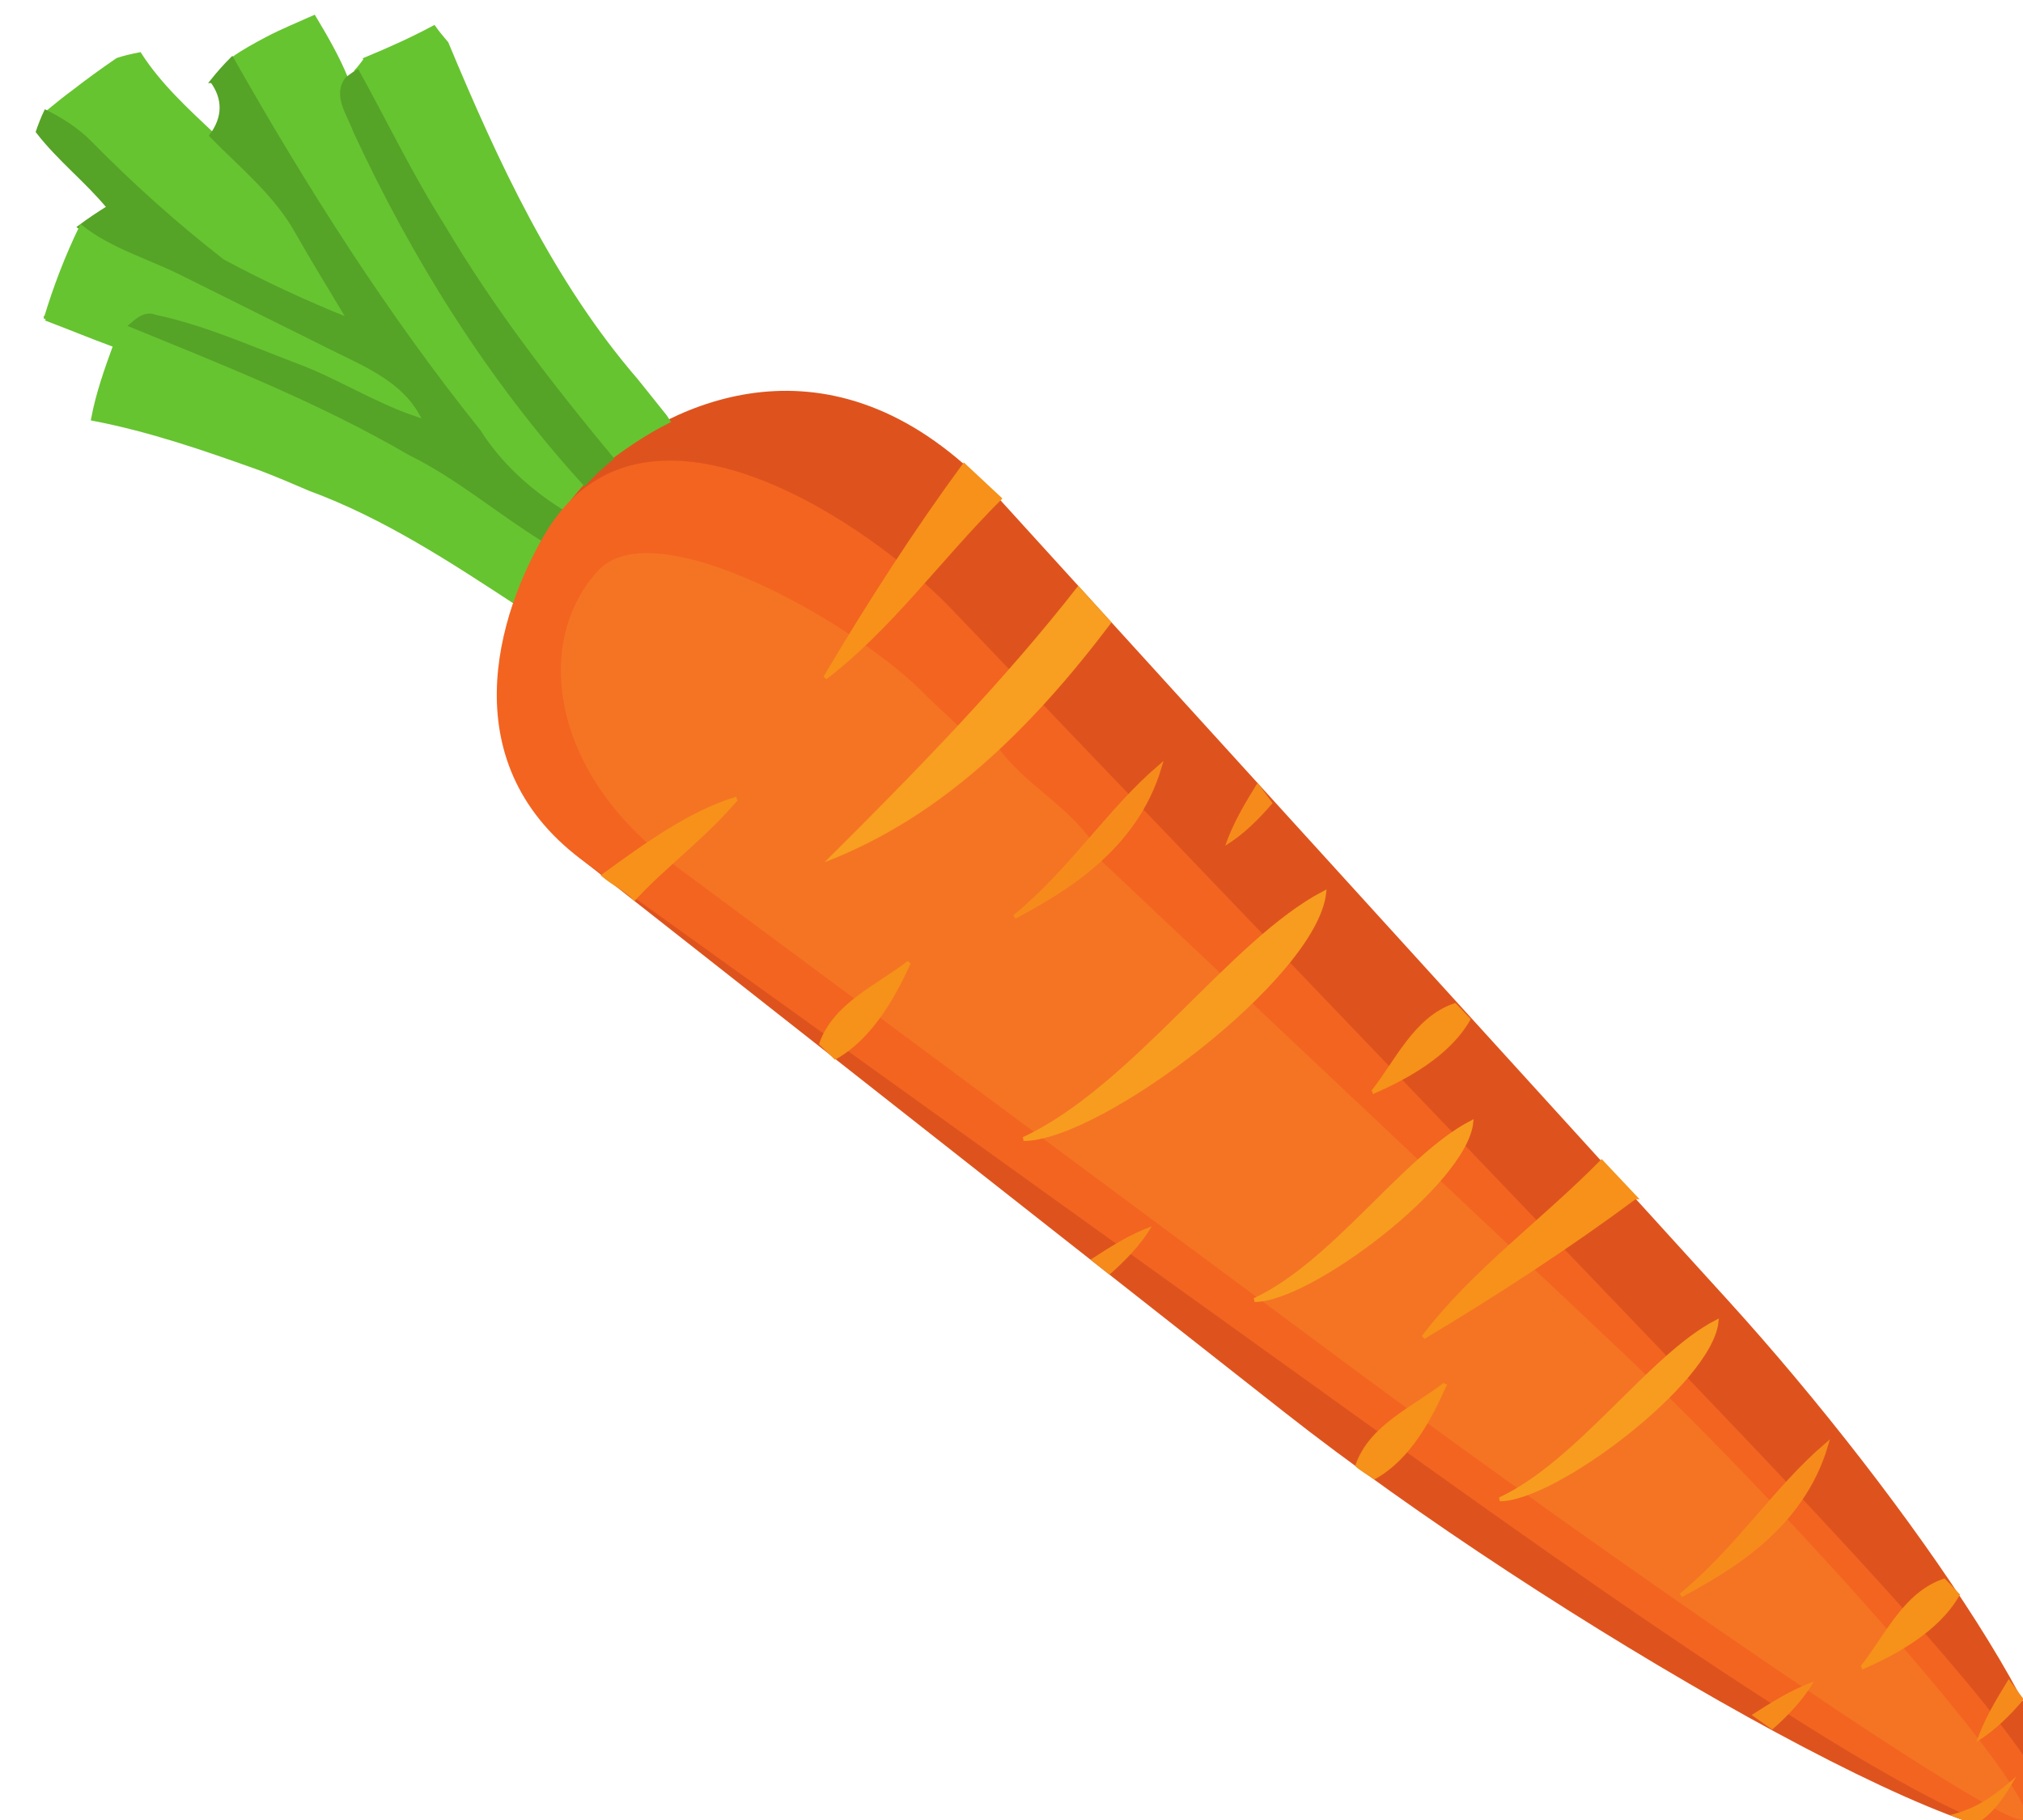 <?xml version="1.0" encoding="UTF-8" standalone="no"?>
<!-- Created with Inkscape (http://www.inkscape.org/) -->

<svg
   width="200mm"
   height="179.952mm"
   viewBox="0 0 200 179.952"
   version="1.1"
   id="svg297554"
   inkscape:version="1.2.1 (2ed6d7ae0b, 2022-08-22, custom)"
   sodipodi:docname="Merlin2525.Remix.Carrot.svg"
   xmlns:inkscape="http://www.inkscape.org/namespaces/inkscape"
   xmlns:sodipodi="http://sodipodi.sourceforge.net/DTD/sodipodi-0.dtd"
   xmlns="http://www.w3.org/2000/svg"
   xmlns:svg="http://www.w3.org/2000/svg"
   xmlns:rdf="http://www.w3.org/1999/02/22-rdf-syntax-ns#"
   xmlns:cc="http://creativecommons.org/ns#"
   xmlns:dc="http://purl.org/dc/elements/1.1/">
  <title
     id="title297867">Merlin2525.Remix.Carrot.svg</title>
  <sodipodi:namedview
     id="namedview297556"
     pagecolor="#505050"
     bordercolor="#ffffff"
     borderopacity="1"
     inkscape:showpageshadow="0"
     inkscape:pageopacity="0"
     inkscape:pagecheckerboard="1"
     inkscape:deskcolor="#505050"
     inkscape:document-units="mm"
     showgrid="false"
     inkscape:zoom="0.4204826"
     inkscape:cx="558.88162"
     inkscape:cy="479.21126"
     inkscape:window-width="1316"
     inkscape:window-height="704"
     inkscape:window-x="50"
     inkscape:window-y="1179"
     inkscape:window-maximized="1"
     inkscape:current-layer="layer1" />
  <defs
     id="defs297551" />
  <g
     inkscape:label="Layer 1"
     inkscape:groupmode="layer"
     id="layer1"
     transform="translate(-52.897,-120.482)">
    <g
       id="g27359"
       transform="matrix(0.78,0,0,0.78,-7270.571,-2903.776)">
      <path
         style="vector-effect:none;fill:#de531d;fill-opacity:1;stroke:none;stroke-width:0.1;stroke-linecap:butt;stroke-linejoin:miter;stroke-miterlimit:4;stroke-dasharray:none;stroke-dashoffset:0;stroke-opacity:1"
         d="m 9463.358,3986.637 c -21.989,-17.293 -5.915,-44.18 1.893,-50.662 10.913,-9.061 31.013,-16.875 50.507,4.562 l 92.3,101.5 c 22.886,25.167 47.484,61.106 40.999,67.166 -6.485,6.061 -63.808,-26.707 -97.199,-52.966 z"
         id="path27210"
         sodipodi:nodetypes="sssssss" />
      <path
         class="st185"
         d="m 9422.958,3882.137 c 1.9,-1 3.9,-1.8 5.9,-2.7 1.5,2.5 3,5.1 4.1,7.8 -1.6,2.1 0.2,4.5 0.9,6.5 7.4,16.2 17.1,31.4 29.1,44.7 -1,1.1 -2,2.3 -2.8,3.5 -4.1,-2.6 -7.7,-5.9 -10.3,-10 -11.9,-14.7 -22,-30.7 -31.3,-47.2 1.4,-1 2.9,-1.8 4.4,-2.6 z"
         id="path27174"
         style="fill:#66c430;stroke:#66c430;stroke-width:0.5" />
      <path
         class="st185"
         d="m 9435.458,3884.737 c 2.9,-1.2 5.8,-2.5 8.6,-4 0.5,0.7 1,1.3 1.6,2 6.3,15.1 13.3,30.3 24.1,42.8 1.2,1.5 2.4,3 3.6,4.5 l 0.4,0.6 c -2.6,1.3 -5,2.9 -7.3,4.6 -7.8,-9.3 -15.2,-19 -21.4,-29.5 -4,-6.3 -7.2,-13 -10.8,-19.5 0.3,-0.3 0.9,-1.1 1.2,-1.5 z"
         id="path27176"
         style="fill:#66c430;stroke:#66c430;stroke-width:0.5" />
      <path
         class="st185"
         d="m 9403.958,3884.837 c 0.9,-0.3 1.8,-0.5 2.8,-0.7 2.5,3.9 6,7.1 9.4,10.3 3.8,3.9 8.2,7.5 10.9,12.3 2.1,3.7 4.4,7.4 6.6,11.1 -5.5,-2.3 -10.9,-4.8 -16.1,-7.5 -6,-4.7 -11.6,-9.8 -16.9,-15.1 -1.6,-1.6 -3.5,-2.8 -5.5,-3.8 1.1,-0.9 2.2,-1.8 3.3,-2.6 1.8,-1.4 3.6,-2.7 5.5,-4 z"
         id="path27182"
         style="fill:#66c430;stroke:#66c430;stroke-width:0.5" />
      <path
         class="st184"
         d="m 9415.958,3887.537 c 0.8,-1 1.6,-1.9 2.5,-2.8 9.3,16.4 19.5,32.5 31.3,47.2 2.6,4.1 6.2,7.4 10.3,10 -0.6,0.9 -1.2,1.8 -1.7,2.7 -0.2,0.4 -0.6,1.2 -0.8,1.5 -5.8,-3.5 -10.9,-8 -17,-11 -11.4,-6.7 -23.8,-11.5 -36,-16.5 1.2,-0.9 2.4,-2.4 4.2,-1.7 6.1,1.3 11.9,3.9 17.7,6.1 5.3,2 10,5.1 15.3,6.8 -2.2,-4 -6.5,-5.8 -10.4,-7.7 -6.4,-3.3 -12.9,-6.4 -19.3,-9.6 -4.3,-2.2 -9.1,-3.5 -12.9,-6.5 1.2,-0.9 2.4,-1.7 3.7,-2.5 -2.8,-3.4 -6.3,-6.1 -9,-9.6 0.2,-0.6 0.7,-1.9 1,-2.5 2,1 3.9,2.2 5.5,3.8 5.3,5.4 11,10.5 16.9,15.1 5.2,2.8 10.6,5.3 16.1,7.5 -2.2,-3.7 -4.5,-7.4 -6.6,-11.1 -2.7,-4.9 -7.1,-8.4 -10.9,-12.3 1.7,-2.3 1.7,-4.7 0.1,-6.9 z"
         id="path27184"
         style="fill:#55a327;stroke:#55a327;stroke-width:0.5" />
      <path
         class="st184"
         d="m 9433.058,3887.237 c 0.3,-0.2 0.9,-0.7 1.3,-0.9 3.6,6.5 6.8,13.2 10.8,19.5 6.2,10.5 13.6,20.1 21.4,29.5 -1.2,1 -2.3,2 -3.4,3.2 -12,-13.2 -21.6,-28.5 -29.1,-44.7 -0.8,-2.2 -2.6,-4.5 -1,-6.6 z"
         id="path27186"
         style="fill:#55a327;stroke:#55a327;stroke-width:0.5" />
      <path
         class="st185"
         d="m 9394.858,3917.637 c 1.2,-4 2.7,-7.9 4.5,-11.6 3.8,3 8.6,4.3 12.9,6.5 6.4,3.2 12.9,6.4 19.3,9.6 3.9,1.9 8.2,3.8 10.4,7.7 -5.4,-1.8 -10.1,-4.9 -15.3,-6.8 -5.8,-2.2 -11.6,-4.8 -17.7,-6.1 -1.8,-0.7 -3,0.7 -4.2,1.7 12.2,5 24.5,9.8 36,16.5 6.1,3 11.3,7.5 17,11 -1.3,2.5 -2.3,5 -3,7.7 -8.4,-5.5 -16.9,-11.1 -26.4,-14.6 -2.1,-0.9 -4.2,-1.8 -6.3,-2.6 -7,-2.5 -13.9,-4.9 -21.2,-6.3 0.6,-3.2 1.7,-6.3 2.8,-9.3 -3,-1.1 -5.9,-2.3 -8.8,-3.4 z"
         id="path27202"
         style="fill:#66c430;stroke:#66c430;stroke-width:0.5" />
      <path
         style="opacity:1;vector-effect:none;fill:#f36420;fill-opacity:1;stroke:none;stroke-width:0.1;stroke-linecap:butt;stroke-linejoin:miter;stroke-miterlimit:4;stroke-dasharray:none;stroke-dashoffset:0;stroke-opacity:1"
         d="m 9463.358,3986.637 c -17.06,-12.251 -11.562,-31.375 -4.767,-42.479 12.892,-20.024 41.408,0.199 50.911,10.117 l 91.27,95.329 c 23.525,24.571 52.811,55.331 48.285,59.599 -6.458,6.089 -57.224,-30.308 -91.729,-55.086 z"
         id="path27214"
         sodipodi:nodetypes="sccssss" />
      <path
         style="opacity:1;vector-effect:none;fill:#f47424;fill-opacity:1;stroke:none;stroke-width:0.093;stroke-linecap:butt;stroke-linejoin:miter;stroke-miterlimit:4;stroke-dasharray:none;stroke-dashoffset:0;stroke-opacity:1"
         d="m 9474.466,3986.842 c -15.721,-11.662 -17.812,-28.337 -9.596,-37.264 7.181,-7.802 32.87,6.738 41.726,15.982 l 87.506,82.524 c 22.931,21.625 54.168,57.214 51.562,59.745 -2.084,2.023 -54.218,-34.206 -86.014,-57.793 z"
         id="path27218"
         sodipodi:nodetypes="sscssss" />
      <path
         class="st231"
         d="m 9511.258,3936.237 4.5,4.2 c -7.756,7.752 -13.809,16.344 -22.1,22.7 5.479,-9.284 11.6,-18.735 17.6,-26.9 z"
         id="path27228"
         sodipodi:nodetypes="cccc"
         style="fill:#f7911a;stroke:#f7911a;stroke-width:0.5" />
      <path
         class="st215"
         d="m 9550.358,3979.037 c -1.7,2 -3.7,4 -6,5.4 1,-2.9 2.499,-5.367 4.099,-7.967 z"
         id="path27242"
         style="fill:#f68b1c;fill-opacity:1;stroke:none;stroke-width:0.5"
         sodipodi:nodetypes="ccc" />
      <path
         class="st217"
         d="m 9515.058,3972.437 0.3,-0.3 c 3.3,4.6 8.6,7.2 11.9,11.9 -0.2,0.6 -0.5,1.9 -0.6,2.5 -9.4,0 -18.8,0.1 -28.2,0 5.2,-5.1 11.5,-9 16.6,-14.1 z"
         id="path27246"
         style="fill:#f47424;stroke:#f47424;stroke-width:0.5" />
      <path
         class="st354"
         d="m 9536.058,3974.437 c -3.114,10.521 -12.295,15.732 -18.405,19.03 7.192,-5.912 12.008,-13.566 18.405,-19.03 z"
         id="path27248"
         sodipodi:nodetypes="ccc"
         style="fill:#f68b1c;stroke:#f68b1c;stroke-width:0.5" />
      <path
         class="st231"
         d="m 9482.395,3978.486 c -4.154,4.881 -9.093,8.454 -12.927,12.614 -0.969,-1.065 -2.603,-1.815 -3.878,-2.891 5.305,-3.861 11.041,-7.995 16.806,-9.723 z"
         id="path27268"
         sodipodi:nodetypes="cccc"
         style="fill:#f7911a;stroke:#f7911a;stroke-width:0.5" />
      <path
         class="st280"
         d="m 9556.903,3990.411 c -1.163,10.638 -28.433,31.211 -38.1,31.2 13.928,-6.491 26.388,-25.11 38.1,-31.2 z"
         id="path27270"
         sodipodi:nodetypes="ccc"
         style="fill:#f79c1f;stroke:#f79c1f;stroke-width:0.5" />
      <path
         class="st278"
         d="m 9563.069,4015.652 c 3.1,-3.9 5.4,-9.3 10.4,-11 0.4,0.4 1.3,1.4 1.7,1.8 -2.553,4.441 -7.823,7.337 -12.1,9.2 z"
         id="path27272"
         sodipodi:nodetypes="cccc"
         style="fill:#f69119;stroke:#f69119;stroke-width:0.5" />
      <path
         style="opacity:1;vector-effect:none;fill:#f89e20;fill-opacity:1;stroke:none;stroke-width:0.1;stroke-linecap:butt;stroke-linejoin:miter;stroke-miterlimit:4;stroke-dasharray:none;stroke-dashoffset:0;stroke-opacity:1"
         d="m 9525.727,3951.498 4.219,4.641 c -10.156,13.454 -21.594,24.751 -36.387,30.399 11.534,-11.446 22.767,-22.979 32.168,-35.039 z"
         id="path27298"
         sodipodi:nodetypes="cccc" />
      <path
         class="st278"
         d="m 9504.256,3999.253 c -3.932,3.059 -9.355,5.303 -11.107,10.285 0.396,0.404 1.386,1.315 1.782,1.719 4.467,-2.507 7.418,-7.746 9.325,-12.004 z"
         id="path27309"
         sodipodi:nodetypes="cccc"
         style="fill:#f69119;stroke:#f69119;stroke-width:0.5" />
      <path
         class="st231"
         d="m 9596.292,4028.99 -4.223,-4.478 c -7.712,7.795 -16.273,13.893 -22.586,22.216 9.256,-5.527 18.675,-11.696 26.809,-17.738 z"
         id="path27311"
         sodipodi:nodetypes="cccc"
         style="fill:#f7911a;stroke:#f7911a;stroke-width:0.5" />
      <path
         class="st280"
         d="m 9606.627,4044.785 c -0.838,7.669 -20.497,22.499 -27.466,22.491 10.041,-4.679 19.022,-18.101 27.466,-22.491 z"
         id="path27313"
         sodipodi:nodetypes="ccc"
         style="fill:#f79c1f;stroke:#f79c1f;stroke-width:0.5" />
      <path
         class="st280"
         d="m 9575.544,4019.528 c -0.838,7.669 -20.497,22.499 -27.466,22.491 10.041,-4.679 19.022,-18.101 27.466,-22.491 z"
         id="path27315"
         sodipodi:nodetypes="ccc"
         style="fill:#f79c1f;stroke:#f79c1f;stroke-width:0.5" />
      <path
         class="st215"
         d="m 9529.685,4038.799 c 1.968,-1.736 3.998,-3.793 5.356,-6.119 -2.881,1.053 -5.189,2.571 -7.759,4.218 z"
         id="path27317"
         style="fill:#f68b1c;fill-opacity:1;stroke:none;stroke-width:0.5"
         sodipodi:nodetypes="cccc" />
      <path
         class="st354"
         d="m 9620.524,4060.413 c -3.114,10.521 -12.295,15.732 -18.405,19.03 7.192,-5.912 12.008,-13.566 18.405,-19.03 z"
         id="path27319"
         sodipodi:nodetypes="ccc"
         style="fill:#f68b1c;stroke:#f68b1c;stroke-width:0.5" />
      <path
         class="st215"
         d="m 9613.684,4096.464 c 1.968,-1.736 3.932,-3.773 5.289,-6.098 -2.881,1.053 -5.32,2.596 -7.891,4.244 z"
         id="path27321"
         style="fill:#f68b1c;fill-opacity:1;stroke:none;stroke-width:0.5"
         sodipodi:nodetypes="ccc" />
      <path
         class="st278"
         d="m 9625.077,4088.586 c 3.1,-3.9 5.4,-9.3 10.4,-11 0.4,0.4 1.3,1.4 1.7,1.8 -2.553,4.441 -7.823,7.337 -12.1,9.2 z"
         id="path27323"
         sodipodi:nodetypes="cccc"
         style="fill:#f69119;stroke:#f69119;stroke-width:0.5" />
      <path
         class="st215"
         d="m 9645.566,4092.63 c -1.7,2 -3.7,4 -6,5.4 1,-2.9 2.499,-5.367 4.099,-7.967 z"
         id="path27325"
         style="fill:#f68b1c;fill-opacity:1;stroke:none;stroke-width:0.5"
         sodipodi:nodetypes="ccc" />
      <path
         class="st215"
         d="m 9639.322,4108.519 c 2.503,-1.367 3.932,-3.773 5.289,-6.098 -2.677,2.286 -4.745,3.986 -8.404,4.872 z"
         id="path27327"
         style="fill:#f68b1c;fill-opacity:1;stroke:none;stroke-width:0.5"
         sodipodi:nodetypes="cccc" />
      <path
         class="st278"
         d="m 9572.212,4052.7 c -3.932,3.059 -9.355,5.303 -11.107,10.285 0.388,0.354 1.663,1.155 2.166,1.486 4.467,-2.507 7.034,-7.514 8.941,-11.772 z"
         id="path27329"
         sodipodi:nodetypes="cccc"
         style="fill:#f69119;stroke:#f69119;stroke-width:0.5" />
    </g>
  </g>
</svg>
